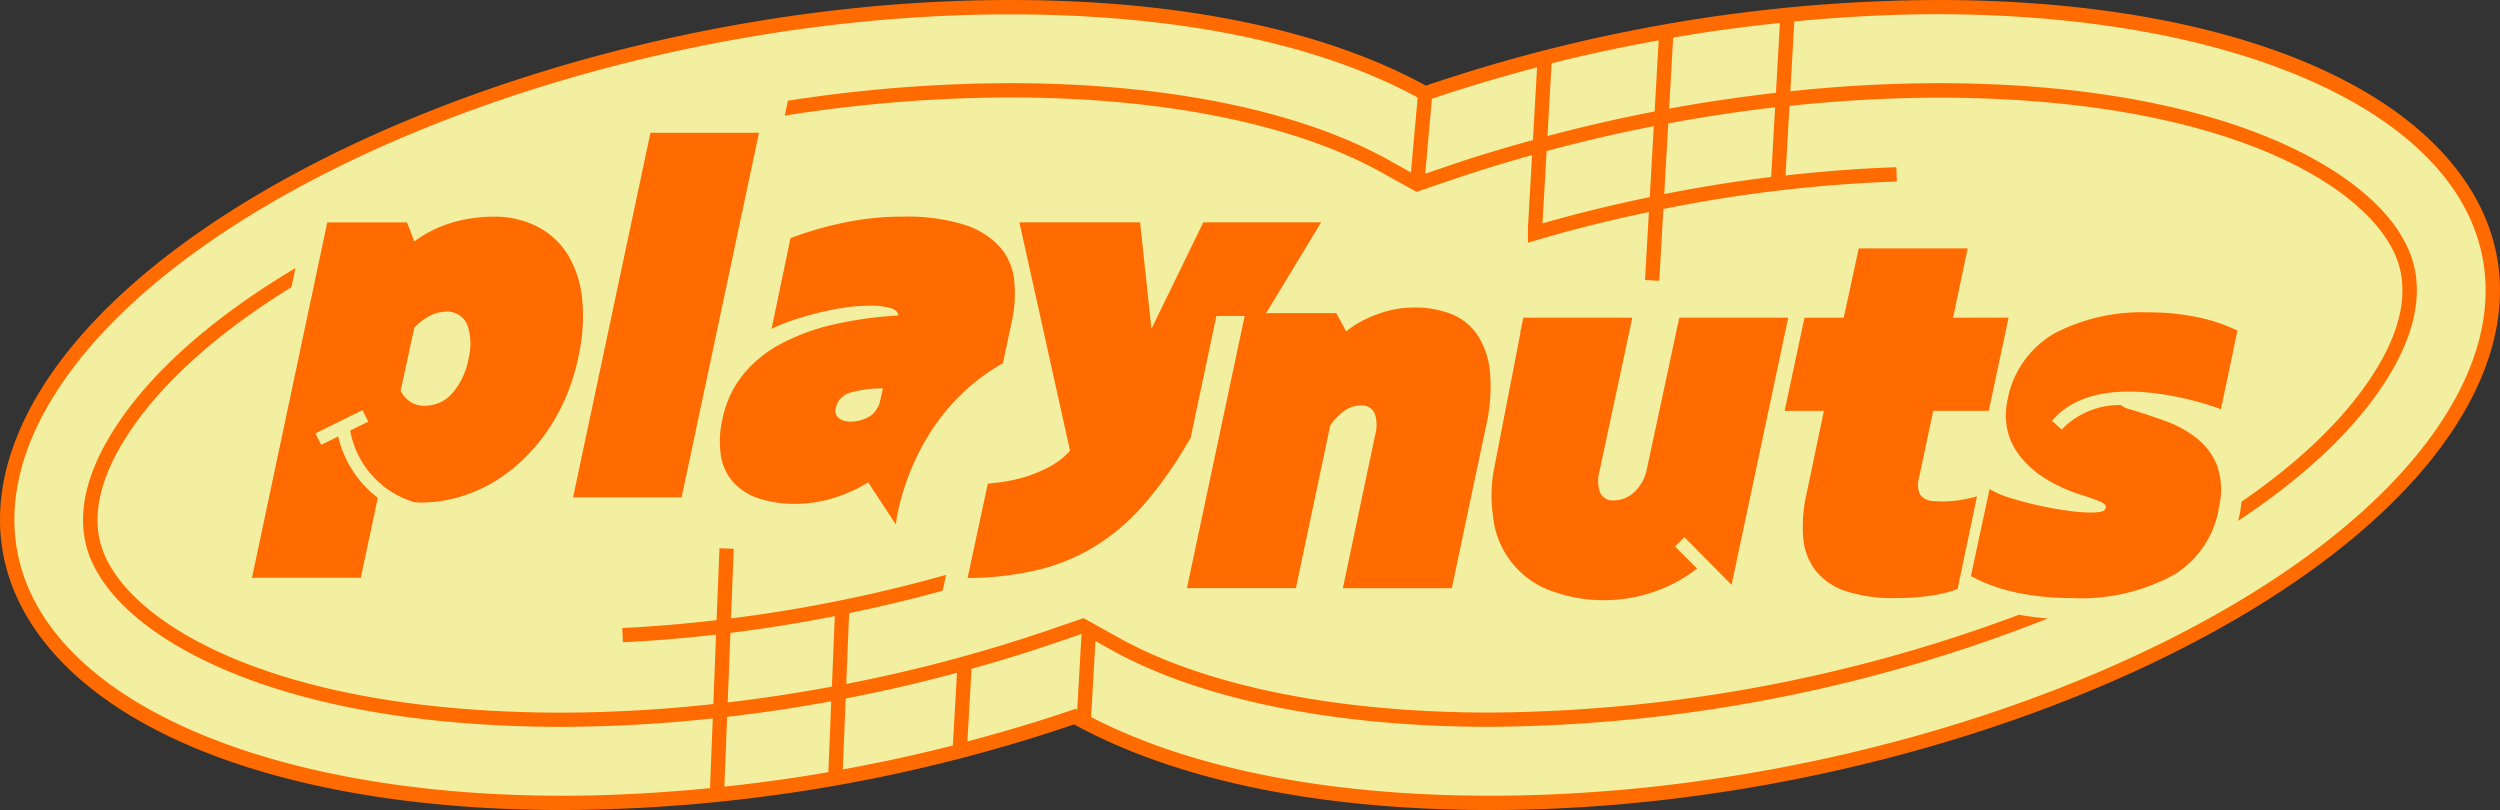 <svg xmlns="http://www.w3.org/2000/svg" xmlns:xlink="http://www.w3.org/1999/xlink" width="174" height="56.378" viewBox="0 0 174 56.378">
  <rect x="0" y="0" width="174" height="56.378" fill="#333333" stroke="none"/>
  <defs>
    <clipPath id="clip-path">
      <rect id="사각형_8" data-name="사각형 8" width="174" height="56.378" fill="none"/>
    </clipPath>
  </defs>
  <g id="ci" transform="translate(0 0)">
    <g id="그룹_14" data-name="그룹 14" transform="translate(0 0)" clip-path="url(#clip-path)">
      <path id="패스_26" data-name="패스 26" d="M134.846.5A112.229,112.229,0,0,0,99.2,6.5C92.446,2.749,82.5.5,70.3.5,41.619.5,11.4,12.9,2.8,28.191s7.68,27.691,36.362,27.691a112.229,112.229,0,0,0,35.649-6c6.752,3.755,16.7,6,28.9,6,28.682,0,58.905-12.4,67.505-27.691S163.529.5,134.846.5" transform="translate(-0.002 -0.003)" fill="#f3efa1"/>
      <g id="그룹_18" data-name="그룹 18" transform="translate(17.538 9.244)">
        <path id="패스_27" data-name="패스 27" d="M88.344,22.065l3.942-6.512h-8.2l-3.609,7.414-.789-7.414h-8.4l3.524,15.9a5.32,5.32,0,0,1-1.41,1.1,9.377,9.377,0,0,1-1.592.677,10.3,10.3,0,0,1-1.537.366q-.733.112-1.183.141l-1.41,6.569a21.565,21.565,0,0,0,4.9-.564,13.853,13.853,0,0,0,3.961-1.636,14.878,14.878,0,0,0,3.312-2.8,27.012,27.012,0,0,0,2.96-4.1l.388-.642L85,22.065Z" transform="translate(-17.875 -9.322)" fill="#ff6b00"/>
        <path id="패스_28" data-name="패스 28" d="M45.47,9.291,40.085,34.663h7.556L53.025,9.291Z" transform="translate(-17.738 -9.291)" fill="#ff6b00"/>
        <path id="패스_29" data-name="패스 29" d="M70.836,19.525a4.2,4.2,0,0,0-1.03-2.3,5.653,5.653,0,0,0-2.48-1.521,13.388,13.388,0,0,0-4.215-.55,19.677,19.677,0,0,0-4.341.465,24.535,24.535,0,0,0-3.5,1.03L53.95,22.965a11.689,11.689,0,0,1,1.452-.592q.831-.282,1.733-.507t1.8-.367a11.339,11.339,0,0,1,1.719-.14,5.048,5.048,0,0,1,1.664.183c.3.122.451.288.451.494a26.536,26.536,0,0,0-4.482.62,14.9,14.9,0,0,0-3.665,1.339,8.555,8.555,0,0,0-2.665,2.171,7.122,7.122,0,0,0-1.423,3.087,6.663,6.663,0,0,0-.1,2.593,3.645,3.645,0,0,0,.888,1.833,4.146,4.146,0,0,0,1.776,1.1,8.134,8.134,0,0,0,2.565.366,8.99,8.99,0,0,0,2.467-.366,10.654,10.654,0,0,0,2.551-1.127l1.92,2.926s.753-7.424,7.453-11.222l.635-2.981a8.744,8.744,0,0,0,.141-2.848M60.589,29.153a2.469,2.469,0,0,1-1.086.268,1.4,1.4,0,0,1-.874-.24.679.679,0,0,1-.2-.747,1.4,1.4,0,0,1,1.1-1.057,7.862,7.862,0,0,1,2.171-.268l-.2.9a1.346,1.346,0,0,1-.2.48,1.393,1.393,0,0,1-.719.663" transform="translate(-17.789 -9.32)" fill="#ff6b00"/>
        <path id="패스_30" data-name="패스 30" d="M104.11,25.95a5.564,5.564,0,0,0-.9-2.579,3.971,3.971,0,0,0-1.832-1.424,6.894,6.894,0,0,0-2.509-.437,8.849,8.849,0,0,0-.916.056,7.054,7.054,0,0,0-1.155.24,9.054,9.054,0,0,0-1.325.507,7.072,7.072,0,0,0-1.367.86L93.426,21.9H87.084l-1.8,8.492-2.259,10.65h7.584L93,29.713a4.166,4.166,0,0,1,1.113-1.1,1.96,1.96,0,0,1,.973-.282A.971.971,0,0,1,96.1,28.9a2.533,2.533,0,0,1,.028,1.467L93.877,41.046h7.584l2.368-11.221a12.063,12.063,0,0,0,.282-3.876" transform="translate(-17.952 -9.352)" fill="#ff6b00"/>
        <path id="패스_31" data-name="패스 31" d="M136.756,34.925a6.894,6.894,0,0,1-1.467.042,1.263,1.263,0,0,1-1.015-.436,1.616,1.616,0,0,1-.086-1.2l.988-4.651h3.863l1.381-6.485h-3.863l1.015-4.821H129.99L128.946,22.2h-2.733l-1.382,6.485h2.735l-1.212,5.779a10.032,10.032,0,0,0-.226,3.087,4.3,4.3,0,0,0,.874,2.27,4.471,4.471,0,0,0,2.086,1.409,10.451,10.451,0,0,0,3.44.48,17.06,17.06,0,0,0,2.425-.155,9.559,9.559,0,0,0,1.915-.466l1.353-6.455a11.609,11.609,0,0,1-1.465.3" transform="translate(-18.16 -9.331)" fill="#ff6b00"/>
        <path id="패스_32" data-name="패스 32" d="M153.579,30.606a7.73,7.73,0,0,0-2.2-1.2q-1.255-.451-2.467-.818a1.362,1.362,0,0,1-.594-.284,5.577,5.577,0,0,0-4,1.562l-.131.146-.68-.613.131-.146c3.264-3.622,10.789-.978,11.628-.668l1.146-5.467a11.865,11.865,0,0,0-2.834-.944,16.456,16.456,0,0,0-3.34-.324,13.122,13.122,0,0,0-6.568,1.466A6.76,6.76,0,0,0,140.4,28a4.91,4.91,0,0,0-.028,1.889,4.478,4.478,0,0,0,.775,1.79,6.473,6.473,0,0,0,1.649,1.579,10.643,10.643,0,0,0,2.622,1.255q.987.31,1.438.507c.3.131.433.273.4.423a.4.4,0,0,1-.353.282,4.257,4.257,0,0,1-.774.057,12.193,12.193,0,0,1-1.5-.127q-.957-.127-1.986-.352t-1.988-.521a6.369,6.369,0,0,1-1.494-.635l-1.3,6.061a11.826,11.826,0,0,0,3.229,1.156,18.186,18.186,0,0,0,3.706.367,13.492,13.492,0,0,0,7.231-1.636,6.726,6.726,0,0,0,3.115-4.764,5.109,5.109,0,0,0-.155-2.847,4.576,4.576,0,0,0-1.41-1.875" transform="translate(-18.225 -9.353)" fill="#ff6b00"/>
        <path id="패스_33" data-name="패스 33" d="M117.1,38.143l.651-.644,3.286,3.318.482-2.272,3.463-16.325H117.4l-2.26,10.541a3.007,3.007,0,0,1-.844,1.575,2.131,2.131,0,0,1-.42.315,2.028,2.028,0,0,1-.986.283.967.967,0,0,1-1.015-.564,2.52,2.52,0,0,1-.029-1.466l2.284-10.685h-7.583l-.217,1.013.014.031-1.806,9.319a9.9,9.9,0,0,0-.111,3.393,6.168,6.168,0,0,0,4.424,5.381l-.022,0a10.669,10.669,0,0,0,9.809-1.669Z" transform="translate(-18.058 -9.355)" fill="#ff6b00"/>
        <path id="패스_34" data-name="패스 34" d="M40.6,20.833a7.244,7.244,0,0,0-1-3.043,5.4,5.4,0,0,0-2.112-1.943,6.56,6.56,0,0,0-3.072-.691,10.057,10.057,0,0,0-2.888.423,8.39,8.39,0,0,0-2.606,1.3l-.507-1.323h-5.55l-5.24,24.736H25.2l1.182-5.567a7.531,7.531,0,0,1-2.758-4.271l-1.182.584-.4-.8,3.276-1.62.4.806-1.258.621a6.389,6.389,0,0,0,4.449,4.981c.171.012.337.03.517.03a9.674,9.674,0,0,0,3.353-.633A10.674,10.674,0,0,0,36.009,32.5a12.87,12.87,0,0,0,2.663-3.2,14.251,14.251,0,0,0,1.691-4.48,12.559,12.559,0,0,0,.239-3.987m-7.9,4.184a5.041,5.041,0,0,1-1.141,2.438,2.515,2.515,0,0,1-1.9.859,1.761,1.761,0,0,1-1.057-.3,2.027,2.027,0,0,1-.634-.747l.958-4.395a4.249,4.249,0,0,1,1.113-.831,2.315,2.315,0,0,1,1-.268,1.511,1.511,0,0,1,1.577.93,4.081,4.081,0,0,1,.085,2.309" transform="translate(-17.626 -9.32)" fill="#ff6b00"/>
      </g>
      <path id="패스_35" data-name="패스 35" d="M172.15,13.507C167.2,5.05,153.257,0,134.844,0a111.984,111.984,0,0,0-35.6,5.96C92.118,2.06,82.117,0,70.3,0,41.5,0,11.025,12.536,2.36,27.945-.6,33.215-.78,38.375,1.85,42.87,6.8,51.328,20.743,56.378,39.156,56.378a111.99,111.99,0,0,0,35.6-5.959c7.126,3.9,17.127,5.959,28.944,5.959,28.8,0,59.273-12.535,67.939-27.945,2.963-5.27,3.139-10.43.51-14.925m-56.318,0,.28-4.919q3.713-.69,7.437-1.12l-.276,4.846c-2.482.305-4.968.705-7.441,1.194m-8.187-2.993q3.684-1,7.46-1.735l-.281,4.936c-2.515.522-5.014,1.126-7.465,1.832ZM99.661,6.875c2.406-.815,4.852-1.538,7.319-2.188l-.288,5.056c-1.956.542-3.9,1.118-5.785,1.765l-1.712.586Zm8.331-2.466c2.465-.625,4.954-1.147,7.452-1.6l-.281,4.949q-3.769.728-7.459,1.711Zm8.178,3.155.282-4.949c2.473-.429,4.952-.759,7.43-1.018l-.277,4.864q-3.716.421-7.435,1.1M57.854,48.809l-.2,4.934c-2.409.42-4.824.747-7.238,1.006l.192-4.855q3.624-.418,7.247-1.086m-7.207.081.191-4.841Q54.477,43.6,58.1,42.88l-.2,4.908q-3.619.672-7.249,1.1m8.211-.271q3.913-.757,7.744-1.791l-.288,5.058c-2.532.649-5.09,1.2-7.658,1.668Zm15.786.787c-2.4.823-4.852,1.544-7.317,2.2l.288-5.056c1.852-.519,3.687-1.069,5.478-1.682l2.178-.745-.3,5.276-.117-.066Zm96.129-21.461c-8.508,15.129-38.6,27.438-67.072,27.438-11.269,0-20.833-1.893-27.763-5.472l.3-5.292,1.138.634c6.188,3.441,15.536,5.336,26.324,5.336a107.47,107.47,0,0,0,38.828-7.544,19.215,19.215,0,0,1-2.012-.257A106.889,106.889,0,0,1,103.7,49.594c-10.621,0-19.8-1.851-25.84-5.211l-2.444-1.36-2.648.905A105.579,105.579,0,0,1,58.9,47.6l.2-4.923c2.191-.456,4.367-.973,6.511-1.566l.236-1.1a102.748,102.748,0,0,1-14.969,3.031l.191-4.847-.994-.039-.2,5.006c-2.194.255-4.387.444-6.566.546l.047.993c2.15-.1,4.314-.286,6.481-.532L49.647,49a99.042,99.042,0,0,1-10.491.6c-18.834,0-28.713-5.467-31.451-10.149-.508-.869-2.055-3.513.568-8.175,2.2-3.908,6.321-7.776,12.009-11.287l.283-1.331C14.32,22.378,9.788,26.545,7.4,30.782c-2.9,5.159-1.138,8.174-.559,9.164C9.717,44.855,19.9,50.589,39.156,50.589A99.83,99.83,0,0,0,49.608,50l-.191,4.83.168.007c-3.5.347-6.984.545-10.429.545C21.37,55.383,7.4,50.4,2.708,42.368.268,38.2.448,33.377,3.228,28.433,11.735,13.3,41.823,1,70.3,1,81.9,1,91.7,3,98.67,6.788L98.2,12l-1.58-.88C90.435,7.684,81.086,5.788,70.3,5.788A101.714,101.714,0,0,0,54.837,7.009l-.221,1.039A100.879,100.879,0,0,1,70.3,6.783c10.621,0,19.8,1.852,25.842,5.212l2.444,1.359,2.645-.9c1.767-.6,3.578-1.147,5.4-1.661l-.29,5.1v1l.638-.189c2.551-.752,5.157-1.4,7.783-1.948l-.269,4.731.993.057.285-5a99.763,99.763,0,0,1,16.247-1.912l-.032-.994c-2.541.082-5.122.284-7.713.576l.275-4.841a98.949,98.949,0,0,1,10.293-.576c18.833,0,28.712,5.468,31.451,10.15.508.869,2.055,3.51-.566,8.174-1.948,3.464-5.331,6.784-9.719,9.8-.023.191-.036.376-.072.574-.045.261-.1.512-.167.761,4.917-3.252,8.7-6.869,10.825-10.651,2.9-5.162,1.137-8.175.558-9.165C164.283,11.521,154.1,5.788,134.844,5.788a99.429,99.429,0,0,0-10.236.565l.276-4.863c3.338-.317,6.669-.5,9.96-.5C152.63,1,166.6,5.982,171.292,14.011c2.441,4.172,2.262,8.99-.518,13.934" transform="translate(0 0)" fill="#ff6b00"/>
    </g>
  </g>
</svg>
